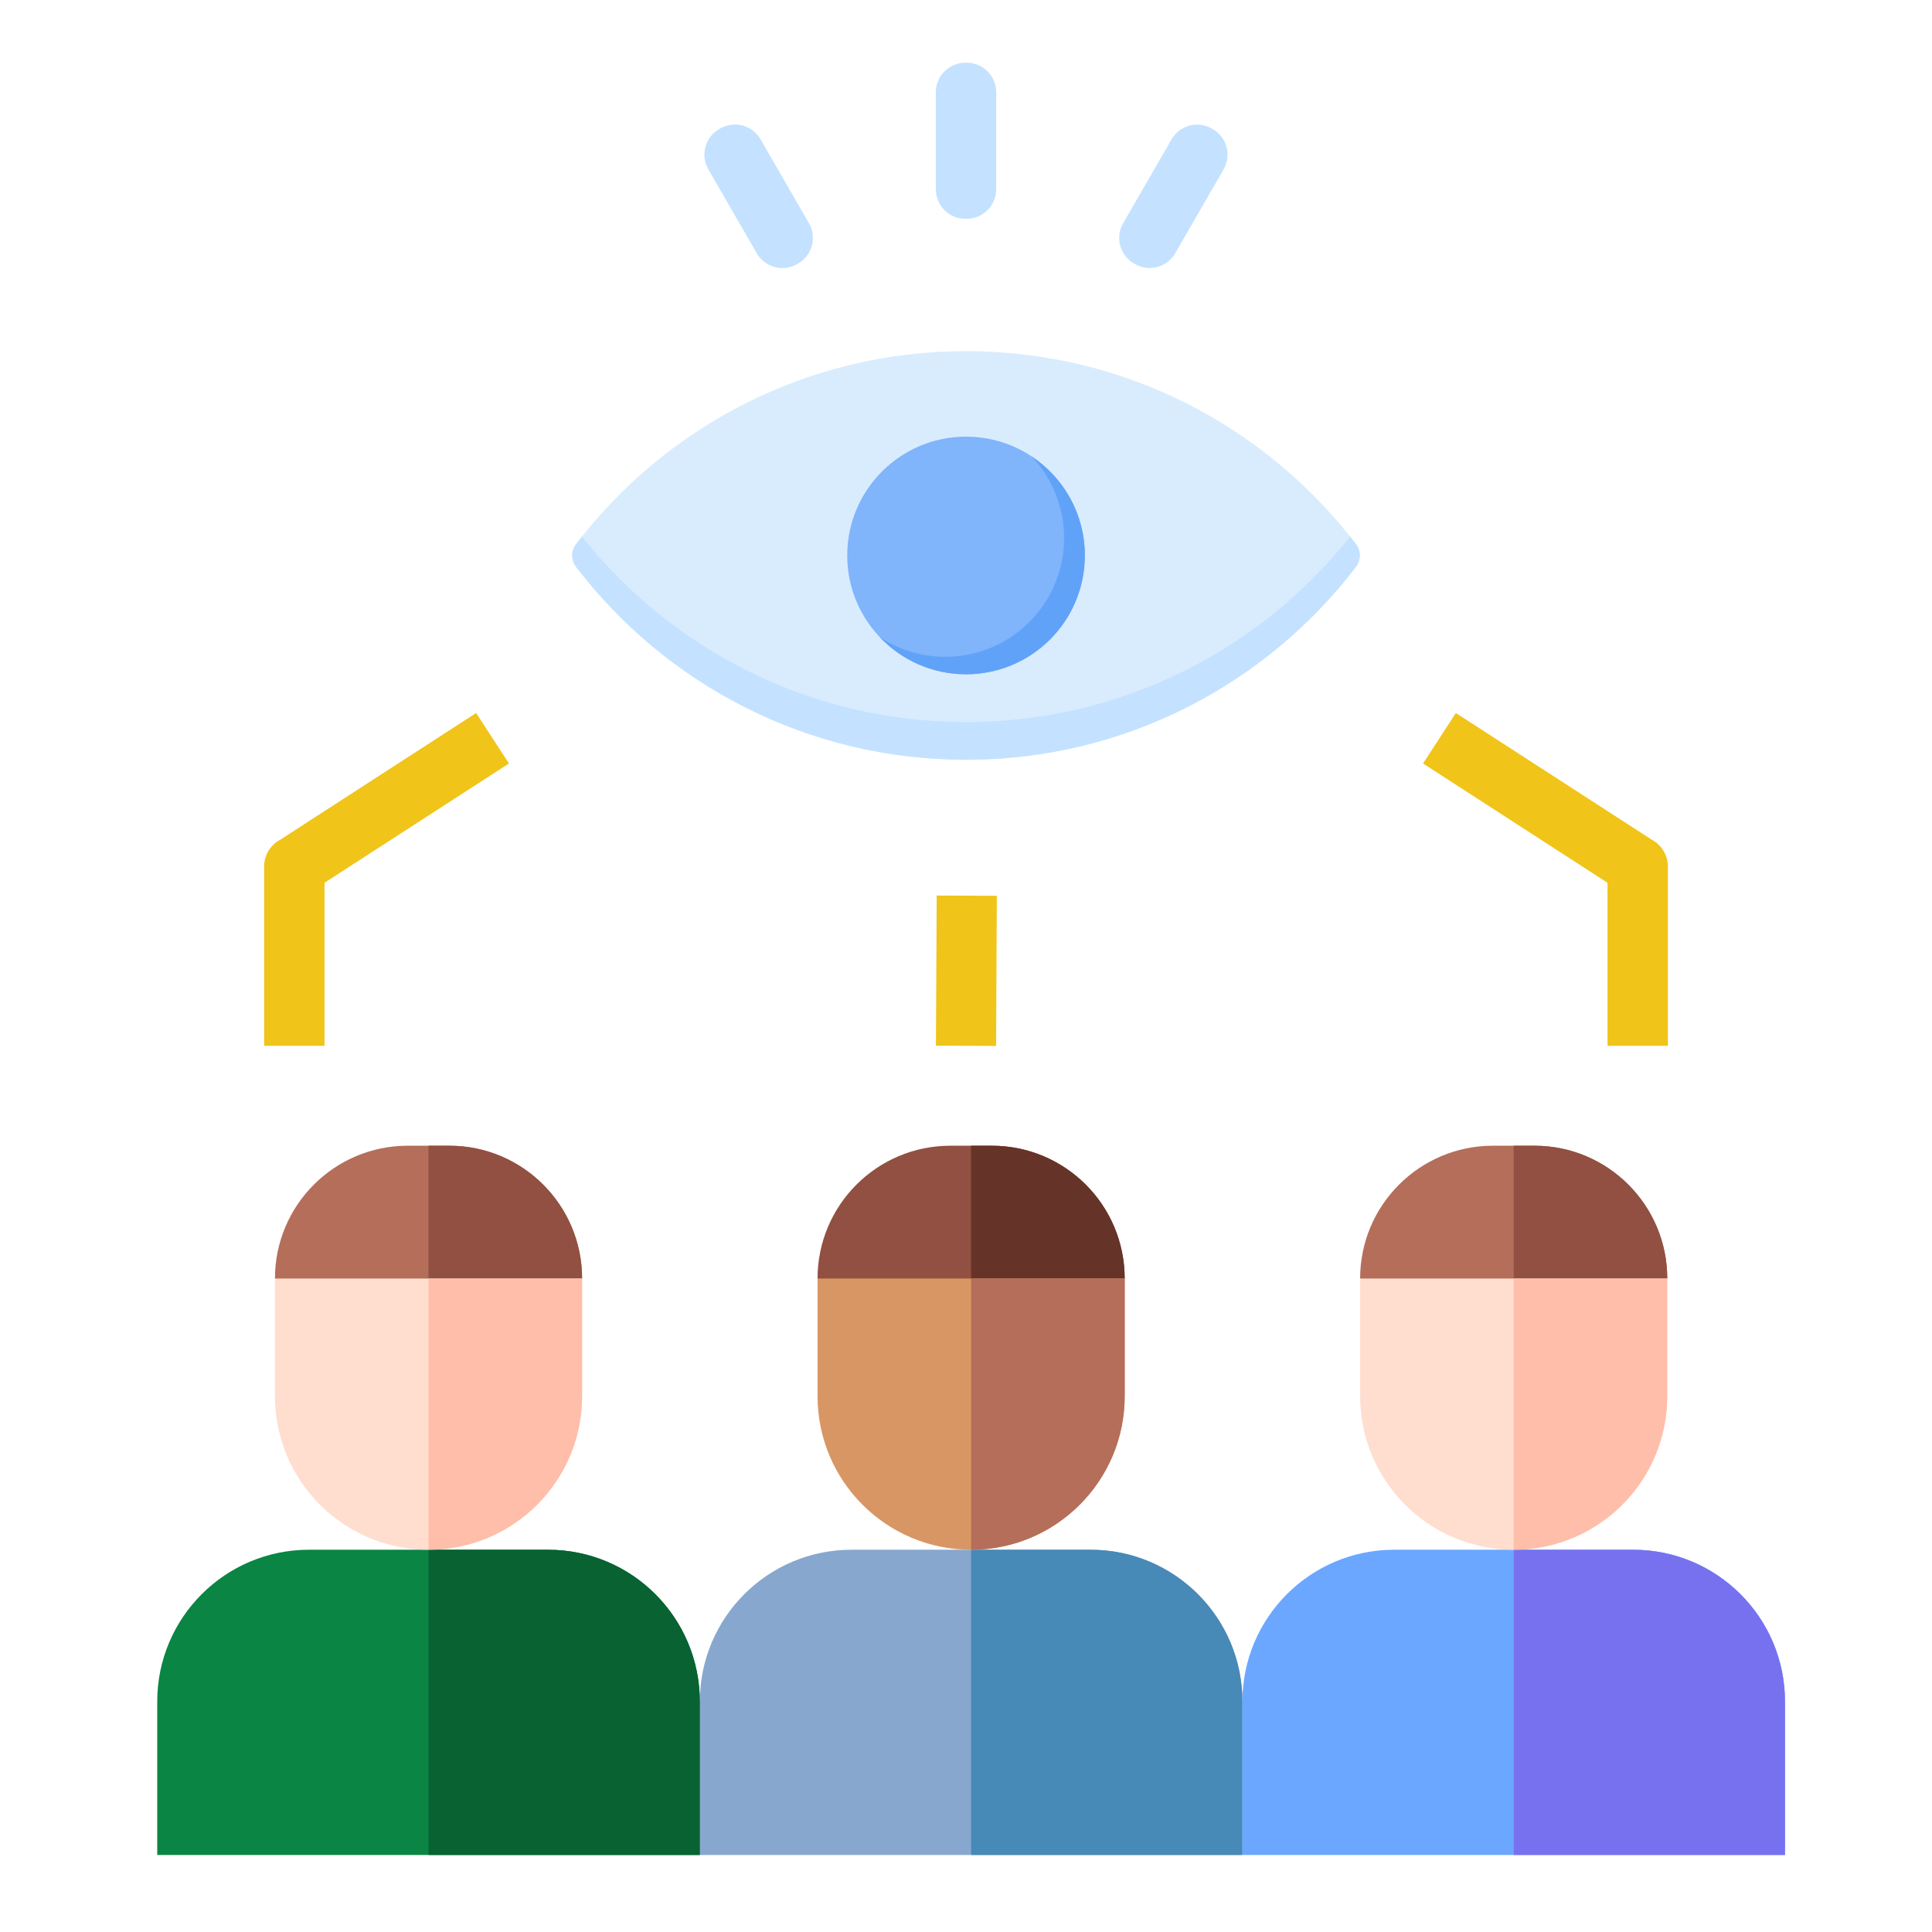 <?xml version="1.0" encoding="UTF-8"?>
<svg xmlns="http://www.w3.org/2000/svg" width="91" height="91" viewBox="0 0 91 91" fill="none">
  <path fill-rule="evenodd" clip-rule="evenodd" d="M12.441 49.258V40.81C12.441 40.268 12.745 39.797 13.191 39.557L22.427 33.584L23.972 35.961L15.285 41.579V49.258H12.441ZM46.952 42.193L46.917 49.264L44.084 49.253L44.12 42.181L46.952 42.193ZM75.715 49.258V41.579L67.028 35.961L68.573 33.584L77.809 39.557C78.255 39.797 78.559 40.268 78.559 40.81V49.258H75.715Z" fill="#F0C419"></path>
  <path fill-rule="evenodd" clip-rule="evenodd" d="M45.501 16.539C52.989 16.539 59.643 20.102 63.865 25.623C64.112 25.946 64.112 26.379 63.865 26.703C59.643 32.224 52.989 35.786 45.501 35.786C38.013 35.786 31.358 32.224 27.137 26.703C26.889 26.38 26.889 25.946 27.137 25.623C31.358 20.102 38.013 16.539 45.501 16.539Z" fill="#D8ECFE"></path>
  <path fill-rule="evenodd" clip-rule="evenodd" d="M63.593 25.274C63.684 25.39 63.775 25.506 63.865 25.623C64.112 25.946 64.112 26.38 63.865 26.703C59.643 32.224 52.988 35.786 45.501 35.786C38.013 35.786 31.359 32.224 27.137 26.703C26.889 26.38 26.889 25.946 27.137 25.623C27.226 25.506 27.317 25.39 27.409 25.274C31.642 30.596 38.172 34.009 45.501 34.009C52.829 34.009 59.36 30.596 63.593 25.274Z" fill="#C4E2FF"></path>
  <path d="M45.502 31.759C48.593 31.759 51.098 29.253 51.098 26.163C51.098 23.072 48.593 20.567 45.502 20.567C42.412 20.567 39.906 23.072 39.906 26.163C39.906 29.253 42.412 31.759 45.502 31.759Z" fill="#80B4FB"></path>
  <path fill-rule="evenodd" clip-rule="evenodd" d="M45.501 31.759C43.899 31.759 42.454 31.085 41.434 30.006C42.319 30.594 43.382 30.937 44.525 30.937C47.615 30.937 50.121 28.431 50.121 25.341C50.121 23.853 49.54 22.501 48.592 21.498C50.102 22.5 51.097 24.215 51.097 26.163C51.097 29.253 48.592 31.759 45.501 31.759Z" fill="#61A2F9"></path>
  <path fill-rule="evenodd" clip-rule="evenodd" d="M33.38 8.006L33.364 7.978C32.981 7.317 33.208 6.466 33.868 6.084L33.924 6.051C34.585 5.669 35.436 5.895 35.819 6.556L35.835 6.584L38.088 10.486L38.104 10.514C38.486 11.174 38.26 12.025 37.599 12.408L37.543 12.441C36.882 12.823 36.031 12.596 35.649 11.936L35.633 11.908L33.38 8.006ZM55.167 6.59L55.181 6.564C55.562 5.902 56.412 5.672 57.074 6.053L57.125 6.082C57.787 6.462 58.017 7.313 57.636 7.975L57.622 8L55.369 11.902L55.354 11.928C54.974 12.59 54.124 12.82 53.462 12.439L53.41 12.41C52.748 12.03 52.519 11.179 52.899 10.517L52.914 10.492L55.167 6.59ZM44.079 4.376V4.341C44.079 3.577 44.702 2.954 45.465 2.954H45.536C46.3 2.954 46.923 3.577 46.923 4.341V8.918C46.923 9.681 46.3 10.304 45.536 10.304H45.465C44.702 10.304 44.079 9.681 44.079 8.918V4.376Z" fill="#C4E2FF"></path>
  <path d="M51.371 72.995H40.111C36.163 72.995 32.963 76.196 32.963 80.144V87.371H58.519V80.144C58.519 76.196 55.319 72.995 51.371 72.995Z" fill="#87A7CE"></path>
  <path d="M58.519 80.144C58.519 76.196 55.318 72.996 51.37 72.996H45.74V87.372H58.519V80.144Z" fill="#4789B7"></path>
  <path d="M52.975 60.221C52.975 56.766 50.174 53.965 46.718 53.965H44.764C41.309 53.965 38.508 56.766 38.508 60.221L40.182 62.689H51.301L52.975 60.221Z" fill="#915041"></path>
  <path d="M52.974 60.221C52.974 56.766 50.172 53.965 46.717 53.965H45.74V62.689H51.3L52.974 60.221Z" fill="#663328"></path>
  <path d="M38.508 60.221V65.762C38.508 69.757 41.746 72.995 45.741 72.995C49.736 72.995 52.975 69.757 52.975 65.762V60.221H38.508Z" fill="#D89664"></path>
  <path d="M76.927 72.995H65.668C61.72 72.995 58.52 76.196 58.52 80.144V87.371H84.076V80.144C84.076 76.196 80.875 72.995 76.927 72.995Z" fill="#6BA7FF"></path>
  <path d="M78.531 60.221C78.531 56.766 75.73 53.965 72.275 53.965H70.321C66.866 53.965 64.064 56.766 64.064 60.221L65.739 62.689H76.857L78.531 60.221Z" fill="#B46E5A"></path>
  <path d="M78.53 60.221C78.53 56.766 75.729 53.965 72.274 53.965H71.297V62.689H76.856L78.53 60.221Z" fill="#915041"></path>
  <path d="M64.064 60.221V65.762C64.064 69.757 67.303 72.995 71.298 72.995C75.293 72.995 78.531 69.757 78.531 65.762V60.221H64.064Z" fill="#FFDECF"></path>
  <path d="M45.74 60.221V72.996C49.735 72.996 52.974 69.757 52.974 65.762V60.221H45.74Z" fill="#B46E5A"></path>
  <path d="M84.075 80.144C84.075 76.196 80.875 72.996 76.927 72.996H71.297V87.371H84.075V80.144Z" fill="#7771F0"></path>
  <path d="M71.297 60.221V72.996C75.292 72.996 78.53 69.757 78.53 65.762V60.221H71.297Z" fill="#FFBEAA"></path>
  <path d="M25.814 72.995H14.555C10.607 72.995 7.406 76.196 7.406 80.144V87.371H32.963V80.144C32.963 76.196 29.762 72.995 25.814 72.995Z" fill="#0A8543"></path>
  <path d="M27.418 60.221C27.418 56.766 24.617 53.965 21.162 53.965H19.208C15.752 53.965 12.951 56.766 12.951 60.221L14.625 62.689H25.744L27.418 60.221Z" fill="#B46E5A"></path>
  <path d="M27.417 60.221C27.417 56.766 24.616 53.965 21.16 53.965H20.184V62.689H25.743L27.417 60.221Z" fill="#915041"></path>
  <path d="M12.951 60.221V65.762C12.951 69.757 16.19 72.995 20.185 72.995C24.179 72.995 27.418 69.757 27.418 65.762V60.221H12.951Z" fill="#FFDECF"></path>
  <path d="M32.962 80.144C32.962 76.196 29.761 72.996 25.813 72.996H20.184V87.371H32.962V80.144Z" fill="#086232"></path>
  <path d="M20.184 60.221V72.996C24.178 72.996 27.417 69.757 27.417 65.762V60.221H20.184Z" fill="#FFBEAA"></path>
</svg>
